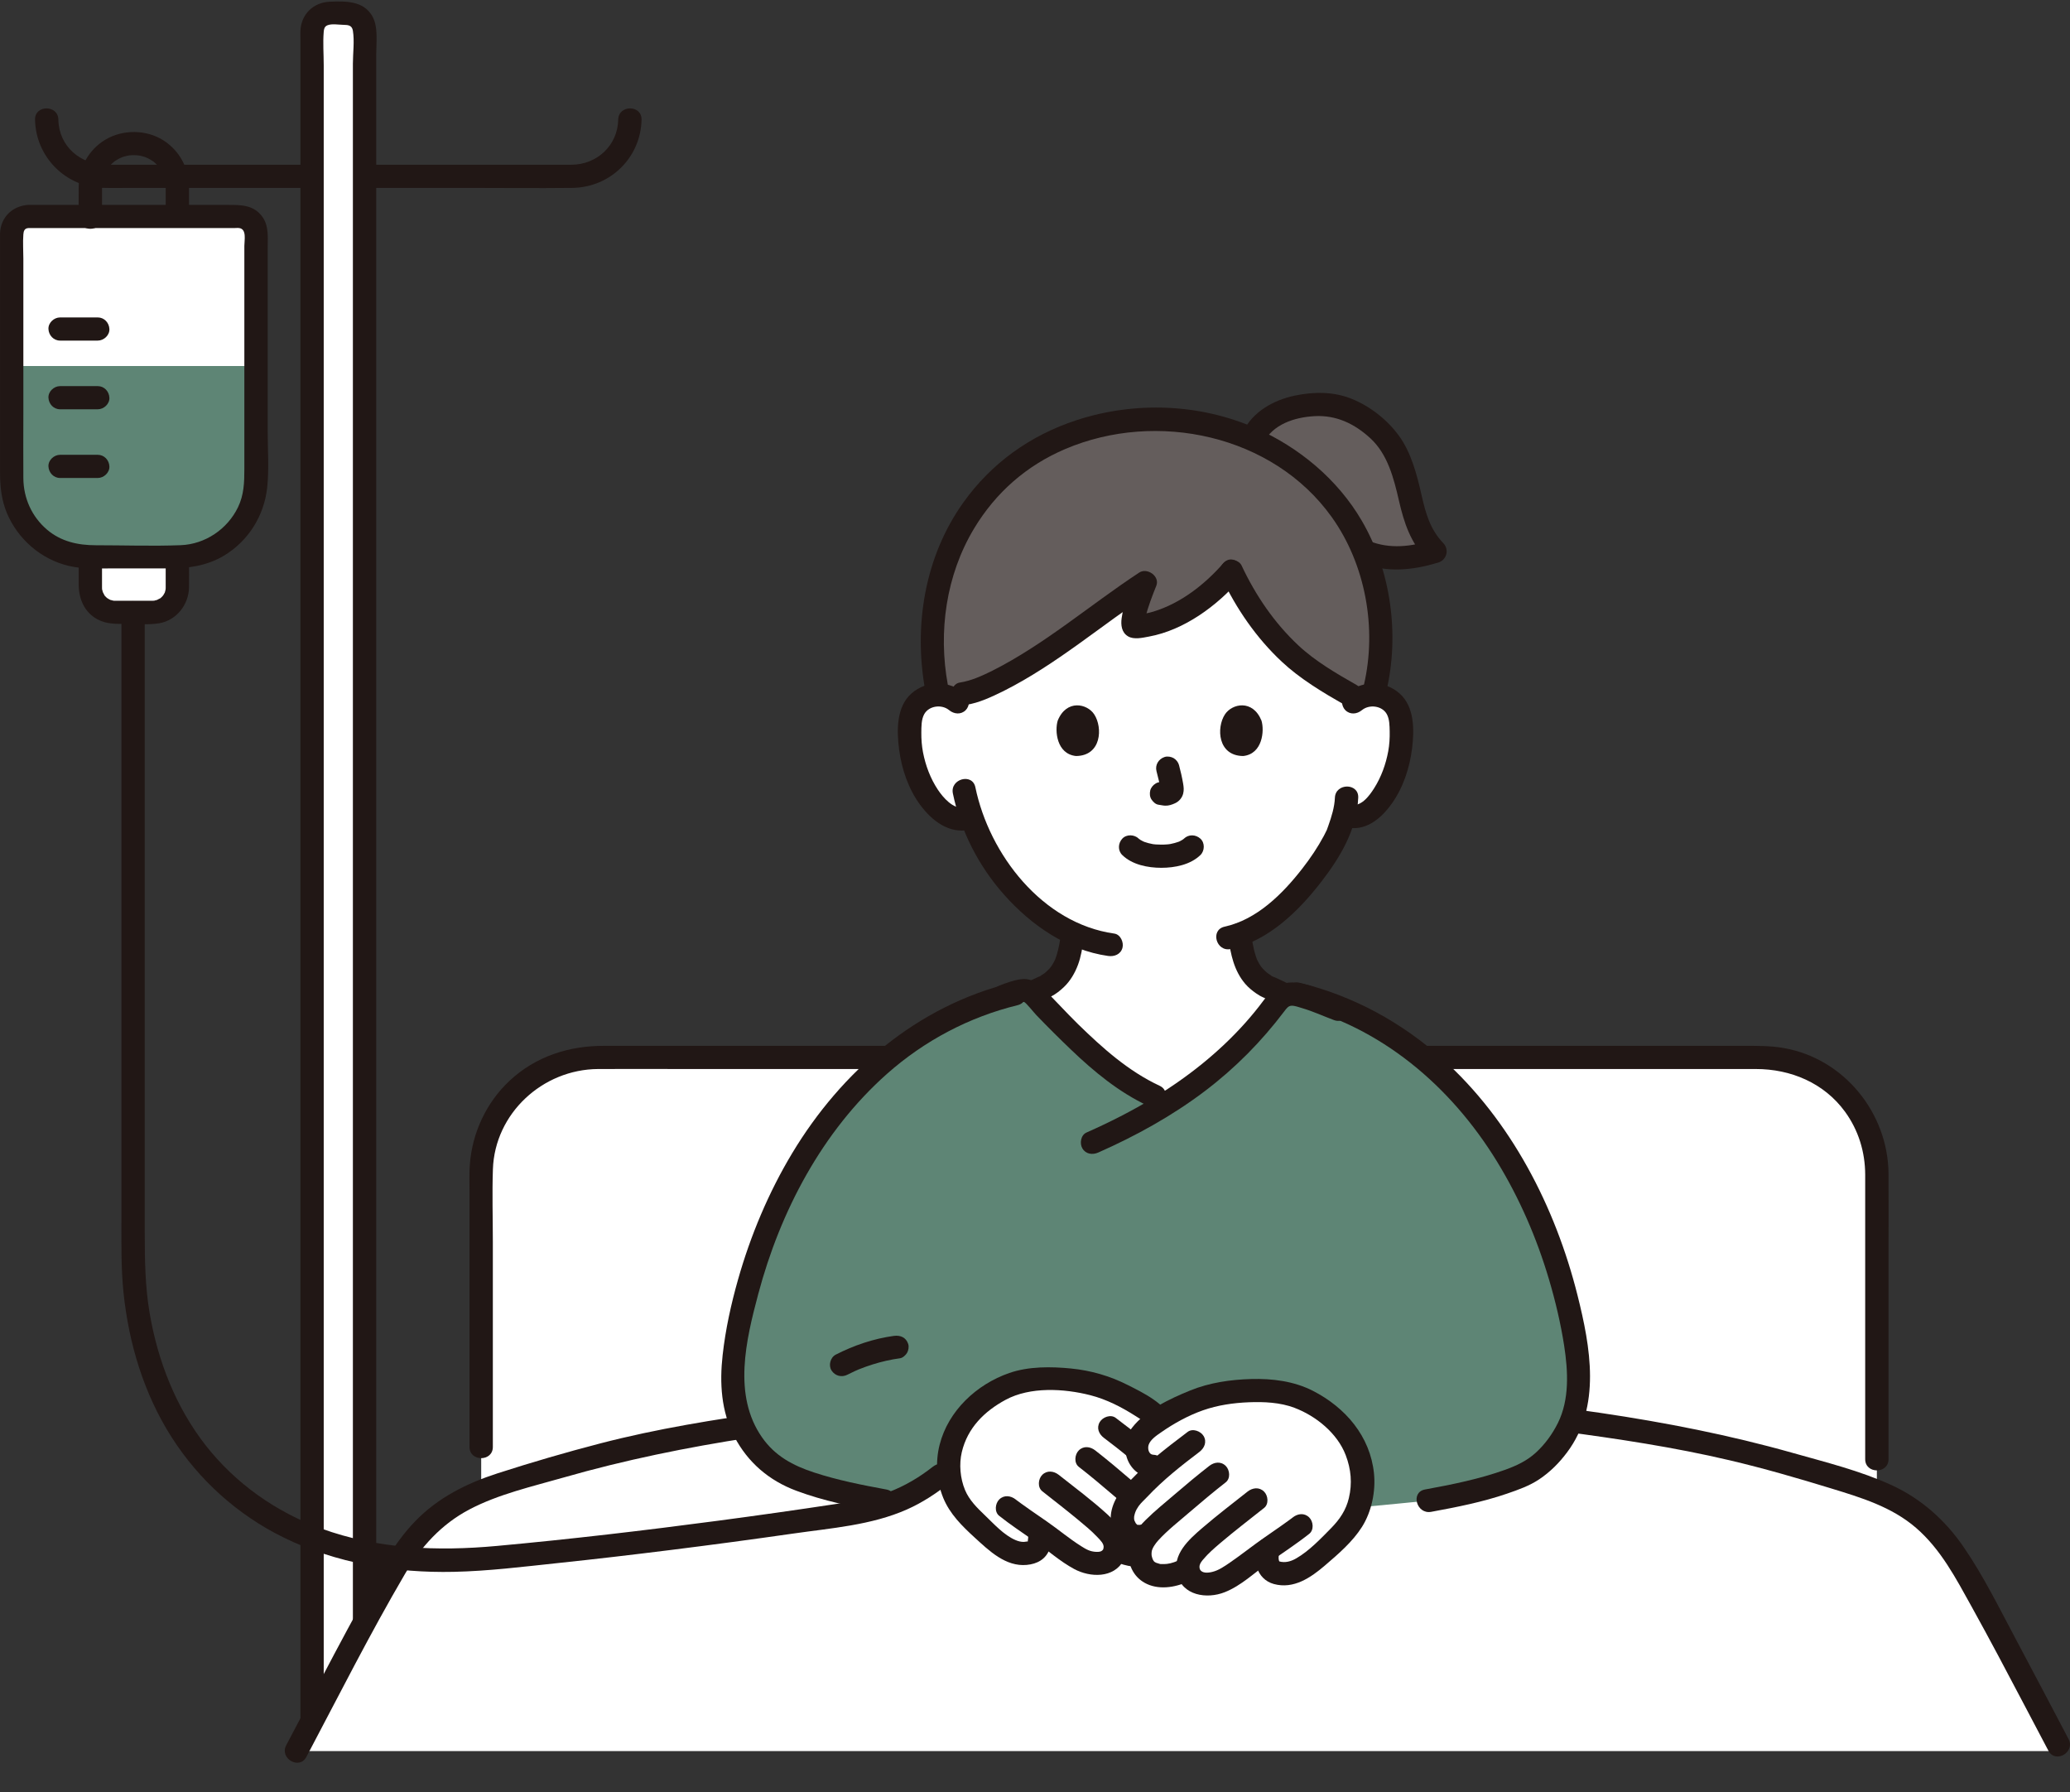 <svg width="67" height="58" viewBox="0 0 67 58" fill="none" xmlns="http://www.w3.org/2000/svg">
<rect x="0" y="0" width="67" height="58" fill="#333333" stroke="none"/>
<g clip-path="url(#clip0_1002_1613)">
<path d="M11.8 13.485V52.503C11.226 53.557 10.626 54.7 10.103 55.698L10.101 55.696V0.992C10.101 0.681 10.354 0.43 10.667 0.43H11.233C11.545 0.43 11.8 0.681 11.8 0.992V13.485Z" fill="white"/>
<path d="M5.741 18.187V19.017C5.741 19.46 5.38 19.818 4.935 19.818H3.729C3.285 19.818 2.925 19.46 2.925 19.017V18.02H5.741V18.187Z" fill="white"/>
<path d="M8.286 7.542C8.286 7.245 8.044 7.005 7.745 7.005H0.921C0.621 7.005 0.379 7.246 0.379 7.544V11.846H8.286V7.542Z" fill="white"/>
<path d="M0.378 11.846V15.502C0.378 16.893 1.514 18.02 2.915 18.02H5.749C7.15 18.02 8.286 16.892 8.286 15.5V11.846H0.378Z" fill="#5E8575"/>
<path d="M10.478 55.696V2.115C10.478 1.757 10.448 1.384 10.478 1.028C10.486 0.941 10.5 0.862 10.594 0.82C10.737 0.758 10.973 0.803 11.123 0.804C11.272 0.806 11.394 0.82 11.422 0.994C11.477 1.331 11.422 1.723 11.422 2.062V52.509C11.422 52.991 12.177 52.992 12.177 52.509V1.763C12.177 1.378 12.249 0.866 12.048 0.518C11.76 0.022 11.185 0.036 10.683 0.055C10.145 0.074 9.747 0.459 9.724 0.996C9.72 1.081 9.724 1.167 9.724 1.253V55.696C9.724 56.178 10.479 56.179 10.479 55.696L10.478 55.696Z" fill="#211715"/>
<path d="M10.005 5.331C7.822 5.331 5.639 5.331 3.455 5.331C2.608 5.331 1.905 4.741 1.889 3.87C1.881 3.388 1.126 3.386 1.134 3.87C1.155 5.068 2.113 6.052 3.327 6.08C3.661 6.088 3.995 6.081 4.329 6.081H8.785C9.192 6.081 9.599 6.081 10.005 6.081C10.491 6.081 10.492 5.331 10.005 5.331Z" fill="#211715"/>
<path d="M11.894 6.081C12.954 6.081 14.015 6.081 15.075 6.081C16.224 6.081 17.374 6.094 18.523 6.081C19.756 6.066 20.743 5.096 20.765 3.87C20.773 3.387 20.018 3.387 20.01 3.87C19.995 4.701 19.328 5.327 18.5 5.331C18.094 5.333 17.688 5.331 17.281 5.331C15.855 5.331 14.43 5.331 13.004 5.331C12.634 5.331 12.264 5.331 11.894 5.331C11.408 5.331 11.407 6.081 11.894 6.081Z" fill="#211715"/>
<path d="M0.921 7.381C2.776 7.381 4.632 7.381 6.487 7.381H7.582C7.634 7.381 7.693 7.373 7.745 7.381C7.991 7.418 7.909 7.775 7.909 7.957C7.909 9.773 7.909 11.588 7.909 13.403C7.909 13.993 7.909 14.584 7.909 15.174C7.909 15.61 7.897 16.019 7.702 16.419C7.359 17.126 6.642 17.613 5.849 17.644C4.933 17.679 4.011 17.646 3.096 17.646C2.52 17.646 1.974 17.525 1.524 17.143C1.028 16.721 0.762 16.124 0.756 15.479C0.75 14.785 0.756 14.091 0.756 13.397V8.372C0.756 8.113 0.736 7.846 0.756 7.587C0.764 7.482 0.789 7.388 0.921 7.381C1.404 7.353 1.407 6.603 0.921 6.631C0.406 6.66 0.023 7.027 0.001 7.545C-0.001 7.6 0.001 7.656 0.001 7.712V15.287C0.001 15.736 0.045 16.175 0.22 16.596C0.573 17.445 1.327 18.105 2.233 18.316C2.704 18.425 3.197 18.395 3.677 18.395H5.46C6.091 18.395 6.694 18.315 7.247 17.984C8.045 17.507 8.556 16.678 8.65 15.762C8.711 15.163 8.664 14.54 8.664 13.938C8.664 13.332 8.664 12.725 8.664 12.119C8.664 11.118 8.664 10.117 8.664 9.117C8.664 8.759 8.664 8.402 8.664 8.044C8.664 7.695 8.709 7.318 8.493 7.017C8.216 6.632 7.808 6.631 7.39 6.631C5.291 6.631 3.191 6.631 1.092 6.631H0.921C0.435 6.631 0.434 7.381 0.921 7.381V7.381Z" fill="#211715"/>
<path d="M1.945 11.023H3.164C3.361 11.023 3.55 10.851 3.541 10.648C3.532 10.446 3.375 10.273 3.164 10.273C3.151 10.273 3.138 10.273 3.126 10.273C2.928 10.273 2.739 10.446 2.748 10.648C2.757 10.851 2.914 11.023 3.126 11.023C3.138 11.023 3.151 11.023 3.164 11.023V10.273H1.945C1.748 10.273 1.559 10.446 1.568 10.648C1.577 10.851 1.734 11.023 1.945 11.023Z" fill="#211715"/>
<path d="M1.945 13.246H3.164C3.361 13.246 3.55 13.074 3.541 12.871C3.532 12.669 3.375 12.496 3.164 12.496C3.151 12.496 3.138 12.496 3.126 12.496C2.928 12.496 2.739 12.669 2.748 12.871C2.757 13.074 2.914 13.246 3.126 13.246C3.138 13.246 3.151 13.246 3.164 13.246V12.496H1.945C1.748 12.496 1.559 12.669 1.568 12.871C1.577 13.074 1.734 13.246 1.945 13.246Z" fill="#211715"/>
<path d="M1.945 15.469H3.164C3.361 15.469 3.55 15.297 3.541 15.094C3.532 14.892 3.375 14.719 3.164 14.719C3.151 14.719 3.138 14.719 3.126 14.719C2.928 14.719 2.739 14.892 2.748 15.094C2.757 15.297 2.914 15.469 3.126 15.469C3.138 15.469 3.151 15.469 3.164 15.469V14.719H1.945C1.748 14.719 1.559 14.892 1.568 15.094C1.577 15.297 1.734 15.469 1.945 15.469Z" fill="#211715"/>
<path d="M2.547 18.113V18.911C2.547 19.374 2.728 19.817 3.159 20.046C3.454 20.203 3.762 20.192 4.086 20.192C4.435 20.192 4.806 20.228 5.151 20.171C5.715 20.076 6.107 19.568 6.118 19.013C6.123 18.738 6.118 18.462 6.118 18.187C6.118 17.705 5.363 17.704 5.363 18.187V18.883C5.363 18.923 5.363 18.963 5.363 19.003C5.362 19.021 5.362 19.039 5.362 19.056C5.362 19.069 5.35 19.128 5.362 19.07C5.356 19.1 5.346 19.13 5.339 19.16C5.323 19.219 5.361 19.118 5.336 19.173C5.326 19.195 5.313 19.216 5.301 19.237C5.297 19.244 5.255 19.306 5.279 19.274C5.304 19.241 5.257 19.299 5.25 19.305C5.233 19.322 5.216 19.339 5.198 19.355C5.153 19.394 5.239 19.331 5.187 19.362C5.168 19.374 5.046 19.429 5.097 19.413C5.082 19.417 4.948 19.446 5.013 19.439C4.951 19.446 4.888 19.442 4.826 19.442C4.661 19.442 4.497 19.442 4.332 19.442C4.186 19.442 4.04 19.442 3.894 19.442C3.826 19.442 3.758 19.442 3.69 19.442C3.678 19.442 3.618 19.43 3.677 19.442C3.646 19.436 3.616 19.426 3.586 19.418C3.527 19.403 3.628 19.441 3.573 19.416C3.551 19.406 3.53 19.393 3.509 19.381C3.501 19.377 3.439 19.335 3.472 19.36C3.504 19.384 3.446 19.337 3.44 19.331C3.423 19.314 3.406 19.297 3.39 19.279C3.35 19.234 3.414 19.319 3.383 19.268C3.371 19.249 3.315 19.128 3.332 19.178C3.327 19.164 3.298 19.03 3.305 19.095C3.302 19.068 3.302 19.041 3.302 19.014C3.301 18.976 3.302 18.939 3.302 18.902V18.113C3.302 17.631 2.547 17.63 2.547 18.113Z" fill="#211715"/>
<path d="M3.302 7.043V6.195C3.302 6.145 3.301 6.096 3.302 6.047C3.302 6.028 3.302 6.01 3.302 5.992C3.303 5.953 3.305 5.914 3.31 5.875C3.302 5.939 3.32 5.834 3.322 5.824C3.374 5.6 3.462 5.442 3.639 5.28C3.662 5.259 3.685 5.238 3.709 5.22C3.664 5.254 3.714 5.217 3.721 5.212C3.774 5.18 3.826 5.146 3.881 5.119C3.884 5.117 3.995 5.072 3.928 5.097C3.952 5.088 3.975 5.08 3.999 5.072C4.036 5.061 4.072 5.051 4.109 5.043C4.123 5.04 4.228 5.022 4.161 5.031C4.222 5.023 4.284 5.022 4.346 5.022C4.372 5.023 4.399 5.023 4.425 5.025C4.428 5.025 4.553 5.041 4.479 5.028C4.542 5.039 4.604 5.054 4.665 5.073C4.689 5.08 4.712 5.089 4.736 5.097C4.677 5.076 4.786 5.121 4.799 5.128C4.849 5.153 4.895 5.183 4.943 5.213C5.036 5.271 4.902 5.17 4.984 5.243C5.002 5.26 5.021 5.276 5.039 5.292C5.083 5.334 5.126 5.379 5.164 5.427C5.12 5.371 5.19 5.469 5.191 5.47C5.212 5.501 5.231 5.533 5.248 5.565C5.331 5.718 5.362 5.864 5.363 6.053C5.364 6.358 5.363 6.664 5.363 6.969C5.363 7.452 6.118 7.452 6.118 6.969C6.118 6.665 6.119 6.361 6.118 6.057C6.115 5.444 5.813 4.879 5.293 4.545C4.735 4.187 3.968 4.183 3.403 4.525C2.869 4.848 2.553 5.423 2.547 6.04C2.543 6.375 2.547 6.709 2.547 7.043C2.547 7.525 3.302 7.526 3.302 7.043V7.043Z" fill="#211715"/>
<path d="M11.901 50.666C11.901 50.765 11.901 50.864 11.901 50.962C11.899 51.014 11.909 51.062 11.933 51.107C11.948 51.154 11.974 51.194 12.011 51.228C12.045 51.264 12.086 51.29 12.133 51.305C12.178 51.329 12.226 51.34 12.278 51.338L12.379 51.324C12.443 51.306 12.498 51.275 12.545 51.228L12.604 51.152C12.639 51.094 12.656 51.031 12.656 50.963C12.656 50.864 12.656 50.765 12.656 50.666C12.658 50.615 12.647 50.566 12.623 50.522C12.608 50.475 12.582 50.435 12.545 50.401C12.511 50.364 12.471 50.338 12.424 50.323C12.379 50.3 12.33 50.289 12.278 50.291L12.178 50.304C12.114 50.322 12.058 50.354 12.011 50.401L11.952 50.477C11.918 50.535 11.901 50.598 11.901 50.666Z" fill="#211715"/>
<path d="M60.749 37.972V48.266C60.614 48.212 60.477 48.161 60.333 48.114C59.129 47.717 57.243 47.168 56.007 46.881C51.966 45.944 43.784 45.038 38.161 45.038C32.538 45.038 24.357 45.944 20.314 46.881C19.078 47.168 17.192 47.717 15.99 48.114C15.846 48.161 15.709 48.212 15.575 48.266V37.972C15.575 35.901 17.264 34.223 19.35 34.223H56.974C59.059 34.223 60.749 35.901 60.749 37.972Z" fill="white"/>
<path d="M61.126 47.225V40.581C61.126 39.716 61.132 38.851 61.126 37.987C61.113 36.028 59.692 34.255 57.724 33.916C57.287 33.84 56.858 33.847 56.418 33.847H19.533C18.404 33.847 17.337 34.192 16.501 34.97C15.736 35.682 15.278 36.673 15.206 37.709C15.186 37.986 15.197 38.266 15.197 38.543V46.829C15.197 47.311 15.952 47.312 15.952 46.829V40.199C15.952 39.414 15.927 38.625 15.954 37.84C16.015 36.035 17.559 34.609 19.357 34.597C20.289 34.591 21.221 34.597 22.154 34.597C24.363 34.597 26.574 34.597 28.784 34.597H56.834C57.964 34.597 59.039 35.049 59.716 35.976C60.153 36.575 60.369 37.28 60.371 38.016C60.372 38.328 60.371 38.64 60.371 38.952V47.225C60.371 47.707 61.126 47.708 61.126 47.225H61.126Z" fill="#211715"/>
<path d="M43.813 22.719C44.008 22.543 44.299 22.458 44.57 22.498C44.842 22.539 45.089 22.701 45.213 22.923C45.301 23.078 45.329 23.255 45.345 23.428C45.405 24.108 45.27 24.802 44.959 25.422C44.808 25.724 44.611 26.013 44.337 26.233C44.126 26.4 43.915 26.494 43.609 26.402C43.609 26.402 43.569 26.39 43.5 26.369C43.433 26.631 43.344 26.86 43.305 26.971C43.078 27.542 41.752 29.644 40.122 30.24C40.136 30.341 40.154 30.456 40.179 30.595C40.258 31.06 40.39 31.586 41.013 31.927C41.054 31.941 41.866 32.324 41.93 32.35C41.93 32.35 42.435 36.095 37.164 36.095C31.893 36.095 32.907 32.351 32.907 32.351C32.973 32.325 33.782 31.942 33.827 31.928C34.447 31.587 34.579 31.061 34.66 30.596C34.689 30.435 34.709 30.31 34.719 30.203C34.017 29.873 33.368 29.359 32.796 28.725C32.111 27.964 31.694 27.149 31.447 26.447C31.345 26.474 31.286 26.49 31.286 26.49C30.94 26.583 30.676 26.399 30.465 26.233C30.191 26.013 29.994 25.724 29.843 25.422C29.533 24.802 29.398 24.108 29.457 23.428C29.473 23.255 29.502 23.078 29.589 22.923C29.713 22.701 29.961 22.539 30.232 22.498C30.503 22.458 30.794 22.543 30.989 22.719C30.989 22.719 29.379 17.916 37.124 17.916C44.868 17.916 43.813 22.719 43.813 22.719H43.813Z" fill="white"/>
<path d="M33.007 32.713C33.315 32.587 33.611 32.435 33.913 32.298C33.937 32.287 33.96 32.277 33.983 32.266C34.033 32.243 33.883 32.308 33.921 32.292C33.958 32.277 33.996 32.263 34.032 32.244C34.177 32.168 34.314 32.061 34.432 31.948C34.645 31.745 34.791 31.493 34.893 31.22C34.989 30.96 35.034 30.68 35.071 30.407C35.097 30.213 35.024 29.995 34.807 29.946C34.63 29.905 34.371 30 34.343 30.207C34.312 30.436 34.274 30.667 34.208 30.889C34.194 30.937 34.177 30.985 34.16 31.032C34.157 31.04 34.152 31.063 34.146 31.068C34.145 31.069 34.179 30.999 34.159 31.037C34.145 31.064 34.133 31.092 34.119 31.119C34.093 31.17 34.063 31.22 34.031 31.268C34.023 31.279 33.972 31.345 34.004 31.307C34.035 31.27 34.004 31.306 33.998 31.313C33.985 31.327 33.973 31.341 33.96 31.355C33.919 31.399 33.876 31.439 33.831 31.478C33.779 31.524 33.867 31.456 33.808 31.497C33.776 31.519 33.744 31.541 33.711 31.561C33.688 31.575 33.631 31.588 33.695 31.578C33.785 31.562 33.726 31.565 33.72 31.569C33.696 31.589 33.648 31.599 33.62 31.611C33.601 31.619 33.582 31.628 33.563 31.636C33.416 31.702 33.271 31.771 33.125 31.839C33.042 31.878 32.958 31.917 32.874 31.956C32.829 31.977 32.621 32.066 32.806 31.99C32.624 32.064 32.474 32.242 32.542 32.451C32.599 32.625 32.812 32.793 33.007 32.713Z" fill="#211715"/>
<path d="M39.759 30.349C39.833 30.887 39.941 31.413 40.304 31.84C40.406 31.959 40.529 32.059 40.658 32.149C40.739 32.206 40.821 32.253 40.912 32.289C40.919 32.292 40.792 32.236 40.871 32.272C41.019 32.34 41.166 32.408 41.313 32.477C41.455 32.543 41.596 32.613 41.74 32.674C41.921 32.751 42.153 32.734 42.256 32.539C42.342 32.379 42.315 32.108 42.121 32.027C41.852 31.913 41.59 31.779 41.325 31.658C41.26 31.628 41.182 31.604 41.121 31.569C41.109 31.562 41.097 31.572 41.143 31.576C41.194 31.581 41.164 31.584 41.14 31.568C41.112 31.548 41.081 31.531 41.053 31.511C41.032 31.497 40.977 31.448 41.023 31.491C40.996 31.466 40.968 31.443 40.941 31.418C40.898 31.377 40.859 31.332 40.819 31.287C40.792 31.255 40.833 31.303 40.834 31.306C40.827 31.294 40.818 31.283 40.81 31.272C40.792 31.245 40.774 31.218 40.758 31.19C40.73 31.143 40.706 31.095 40.682 31.046C40.651 30.981 40.703 31.104 40.679 31.037C40.669 31.009 40.658 30.98 40.649 30.951C40.563 30.693 40.524 30.418 40.487 30.149C40.46 29.954 40.199 29.831 40.023 29.888C39.807 29.957 39.73 30.14 39.759 30.349H39.759Z" fill="#211715"/>
<path d="M40.412 14.655C40.553 13.671 41.361 13.248 42.254 13.123C43.191 12.991 43.851 13.234 44.6 13.899C44.82 14.093 45.091 14.428 45.23 14.779C45.446 15.32 45.555 15.693 45.68 16.261C45.831 16.939 45.985 17.371 46.451 17.846C45.62 18.104 44.898 18.154 44.218 17.872L40.412 14.655H40.412Z" fill="#645D5C"/>
<path d="M40.882 14.353C41.188 13.733 41.893 13.504 42.549 13.468C43.253 13.429 43.845 13.715 44.356 14.185C44.916 14.701 45.113 15.479 45.278 16.195C45.445 16.922 45.654 17.559 46.183 18.111L46.35 17.484C45.67 17.69 44.994 17.778 44.319 17.509C44.13 17.433 43.904 17.591 43.855 17.771C43.796 17.985 43.928 18.156 44.118 18.232C44.907 18.547 45.756 18.448 46.551 18.207C46.825 18.124 46.916 17.787 46.717 17.58C46.292 17.138 46.147 16.619 46.015 16.037C45.865 15.376 45.68 14.644 45.271 14.091C44.89 13.574 44.347 13.15 43.749 12.907C43.164 12.67 42.521 12.675 41.91 12.803C41.215 12.95 40.552 13.322 40.23 13.974C40.017 14.406 40.668 14.787 40.882 14.353Z" fill="#211715"/>
<path d="M34.237 14.23C34.206 14.244 34.175 14.258 34.144 14.272C33.733 14.46 33.352 14.68 33.009 14.924C31.959 15.67 30.466 17.358 30.221 19.892C30.208 20.021 30.199 20.151 30.193 20.284C30.16 21.023 30.206 21.824 30.362 22.49C30.593 22.487 30.825 22.571 30.989 22.719L31.165 22.452C31.523 22.406 31.969 22.198 32.292 22.04C33.849 21.265 35.598 19.812 37.063 18.855C36.879 19.32 36.498 20.321 36.751 20.28C37.708 20.24 38.974 19.523 39.862 18.494C40.281 19.396 40.926 20.398 41.837 21.227C42.293 21.641 43.387 22.304 43.711 22.489L43.812 22.719C43.98 22.569 44.216 22.485 44.451 22.489C44.651 21.771 44.705 21.123 44.668 20.284C44.547 17.532 43.111 15.822 41.704 14.877C40.529 14.088 39.178 13.564 37.43 13.564C36.282 13.564 35.184 13.814 34.237 14.231L34.237 14.23Z" fill="#645D5C"/>
<path d="M43.207 25.816C43.194 26.125 43.1 26.424 42.998 26.713C42.979 26.766 42.96 26.819 42.941 26.872C42.916 26.939 42.976 26.799 42.943 26.865C42.912 26.926 42.883 26.988 42.851 27.048C42.652 27.421 42.412 27.776 42.152 28.11C41.519 28.924 40.683 29.762 39.637 29.99C39.163 30.094 39.363 30.817 39.838 30.713C41.046 30.45 42.014 29.505 42.745 28.565C43.368 27.763 43.917 26.857 43.962 25.816C43.983 25.334 43.228 25.335 43.207 25.816V25.816Z" fill="#211715"/>
<path d="M44.08 22.984C44.317 22.787 44.733 22.835 44.887 23.112C44.976 23.274 44.976 23.487 44.98 23.666C44.985 23.883 44.972 24.101 44.933 24.314C44.855 24.736 44.707 25.146 44.477 25.51C44.317 25.762 44.047 26.13 43.709 26.04C43.239 25.916 43.039 26.639 43.508 26.763C44.174 26.94 44.694 26.509 45.057 25.995C45.425 25.474 45.629 24.837 45.706 24.211C45.778 23.625 45.784 22.872 45.304 22.446C44.795 21.993 44.055 22.03 43.545 22.453C43.389 22.583 43.41 22.849 43.545 22.984C43.7 23.137 43.922 23.114 44.079 22.984H44.08Z" fill="#211715"/>
<path d="M44.873 22.369C45.301 20.544 45.025 18.473 44.075 16.849C43.294 15.513 42.048 14.475 40.632 13.853C38.819 13.057 36.722 12.984 34.842 13.599C33.342 14.091 32.084 14.992 31.174 16.272C29.923 18.032 29.564 20.267 29.951 22.366C30.038 22.84 30.766 22.639 30.679 22.166C30.363 20.449 30.62 18.614 31.526 17.108C32.231 15.936 33.227 15.065 34.481 14.531C37.436 13.273 41.2 14.072 43.102 16.731C44.2 18.265 44.574 20.34 44.145 22.169C44.034 22.639 44.762 22.839 44.873 22.368L44.873 22.369Z" fill="#211715"/>
<path d="M39.536 18.683C40.013 19.699 40.667 20.648 41.491 21.418C42.084 21.973 42.817 22.41 43.521 22.812C43.943 23.053 44.324 22.405 43.902 22.165C43.253 21.795 42.571 21.399 42.025 20.888C41.244 20.157 40.64 19.268 40.188 18.305C40.102 18.121 39.836 18.075 39.671 18.17C39.482 18.28 39.45 18.499 39.536 18.683Z" fill="#211715"/>
<path d="M31.265 22.813C31.695 22.748 32.098 22.551 32.484 22.364C32.759 22.231 32.715 21.724 32.394 21.679H32.393C32.423 21.907 32.453 22.135 32.483 22.364C34.197 21.502 35.658 20.227 37.253 19.179L36.699 18.755C36.54 19.159 36.362 19.577 36.304 20.009C36.275 20.227 36.301 20.466 36.508 20.592C36.701 20.709 36.98 20.64 37.187 20.602C38.329 20.392 39.382 19.613 40.129 18.759C40.446 18.396 39.914 17.863 39.595 18.229C38.995 18.915 38.224 19.519 37.34 19.791C37.172 19.843 37.005 19.871 36.833 19.9C36.815 19.901 36.796 19.902 36.778 19.903C36.633 19.905 36.72 19.977 37.036 20.117C37.057 20.112 37.013 20.205 37.046 20.114C37.045 20.118 37.06 20.036 37.074 19.983C37.159 19.631 37.294 19.291 37.427 18.955C37.547 18.65 37.134 18.359 36.872 18.531C35.277 19.579 33.816 20.854 32.102 21.716C31.832 21.852 31.868 22.356 32.192 22.401H32.194C32.164 22.173 32.133 21.945 32.103 21.716C31.771 21.877 31.434 22.034 31.064 22.09C30.863 22.121 30.751 22.372 30.801 22.551C30.86 22.765 31.063 22.844 31.265 22.813L31.265 22.813Z" fill="#211715"/>
<path d="M31.256 22.453C30.747 22.031 30.006 21.994 29.498 22.446C29.007 22.882 29.024 23.656 29.101 24.253C29.183 24.886 29.401 25.528 29.782 26.047C30.157 26.556 30.718 26.998 31.386 26.852C31.86 26.748 31.66 26.025 31.185 26.129C30.856 26.201 30.52 25.802 30.36 25.564C30.115 25.197 29.959 24.778 29.875 24.348C29.835 24.137 29.819 23.924 29.821 23.71C29.823 23.518 29.819 23.285 29.915 23.112C30.07 22.835 30.485 22.786 30.722 22.984C30.879 23.113 31.103 23.136 31.256 22.984C31.39 22.85 31.413 22.584 31.256 22.453Z" fill="#211715"/>
<path d="M30.842 25.679C31.093 26.892 31.676 28.03 32.501 28.957C33.373 29.939 34.537 30.75 35.866 30.938C36.068 30.966 36.272 30.888 36.331 30.676C36.379 30.5 36.27 30.243 36.067 30.214C33.742 29.887 32.02 27.655 31.57 25.479C31.473 25.007 30.745 25.207 30.842 25.678L30.842 25.679Z" fill="#211715"/>
<path d="M36.325 27.672C36.648 27.987 37.153 28.085 37.589 28.085C38.025 28.085 38.53 27.987 38.854 27.672C38.995 27.535 39.003 27.278 38.854 27.142C38.702 27.004 38.471 26.995 38.32 27.142C38.306 27.156 38.244 27.205 38.305 27.159C38.367 27.111 38.287 27.169 38.268 27.181C38.243 27.197 38.216 27.211 38.189 27.225C38.172 27.233 38.149 27.24 38.133 27.251C38.158 27.234 38.21 27.222 38.151 27.242C38.064 27.272 37.977 27.297 37.886 27.314C37.872 27.317 37.772 27.329 37.866 27.319C37.839 27.322 37.812 27.325 37.784 27.327C37.719 27.333 37.654 27.335 37.589 27.335C37.53 27.335 37.47 27.333 37.411 27.329C37.378 27.326 37.345 27.323 37.313 27.319C37.363 27.325 37.347 27.324 37.307 27.317C37.215 27.3 37.125 27.277 37.038 27.246C37.002 27.233 36.967 27.201 37.045 27.251C37.031 27.242 37.014 27.236 36.999 27.229C36.968 27.214 36.939 27.198 36.91 27.181C36.889 27.168 36.869 27.15 36.847 27.138C36.95 27.195 36.892 27.175 36.859 27.142C36.718 27.005 36.464 26.992 36.325 27.142C36.188 27.29 36.174 27.526 36.325 27.672H36.325Z" fill="#211715"/>
<path d="M37.433 24.96C37.487 25.164 37.538 25.37 37.569 25.578L37.556 25.479C37.559 25.507 37.561 25.535 37.558 25.564L37.571 25.464C37.569 25.478 37.566 25.49 37.562 25.503L37.6 25.413C37.596 25.422 37.592 25.43 37.587 25.438L37.646 25.362C37.639 25.37 37.633 25.376 37.625 25.382L37.702 25.323C37.686 25.333 37.669 25.341 37.652 25.349L37.743 25.311C37.715 25.322 37.689 25.331 37.66 25.335L37.76 25.322C37.734 25.325 37.708 25.325 37.682 25.322L37.782 25.335C37.753 25.331 37.724 25.324 37.695 25.32C37.645 25.304 37.594 25.302 37.544 25.313C37.494 25.315 37.447 25.33 37.404 25.358C37.325 25.403 37.251 25.492 37.23 25.582C37.208 25.678 37.213 25.785 37.268 25.87C37.317 25.946 37.4 26.03 37.494 26.043C37.566 26.052 37.636 26.071 37.709 26.074C37.825 26.079 37.931 26.043 38.033 25.996C38.162 25.938 38.262 25.82 38.296 25.683C38.325 25.567 38.313 25.469 38.293 25.352C38.259 25.153 38.213 24.956 38.161 24.76C38.137 24.67 38.069 24.583 37.988 24.536C37.907 24.489 37.788 24.469 37.697 24.498C37.5 24.562 37.38 24.756 37.433 24.96L37.433 24.96Z" fill="#211715"/>
<path d="M34.236 23.32C34.134 23.648 34.2 24.402 34.826 24.467C35.653 24.462 35.697 23.549 35.418 23.121C35.191 22.77 34.52 22.624 34.236 23.32Z" fill="#211715"/>
<path d="M40.83 23.32C40.931 23.648 40.865 24.402 40.239 24.467C39.412 24.462 39.368 23.549 39.647 23.121C39.875 22.77 40.545 22.624 40.83 23.32Z" fill="#211715"/>
<path d="M11.45 53.15C11.932 52.252 12.41 51.382 12.823 50.679C13.59 49.373 14.555 48.586 15.989 48.114C17.193 47.718 19.079 47.168 20.315 46.881C24.357 45.944 32.54 45.038 38.161 45.038C43.783 45.038 51.965 45.944 56.008 46.881C57.244 47.168 59.13 47.718 60.334 48.114C61.767 48.586 62.733 49.373 63.5 50.679C64.482 52.35 65.721 54.757 66.627 56.47L66.734 56.671C50.839 56.671 9.59 56.671 9.59 56.671C10.115 55.679 10.787 54.387 11.45 53.15H11.45Z" fill="white"/>
<path d="M66.953 56.281C66.395 55.226 65.844 54.166 65.281 53.114C64.733 52.089 64.211 51.017 63.551 50.058C62.962 49.2 62.181 48.502 61.228 48.065C60.212 47.598 59.088 47.322 58.014 47.018C53.949 45.87 49.698 45.388 45.498 45.023C43.229 44.826 40.951 44.686 38.673 44.665C36.45 44.644 34.226 44.757 32.01 44.926C29.676 45.105 27.346 45.352 25.028 45.674C23.152 45.935 21.273 46.236 19.439 46.711C18.318 47.002 17.205 47.327 16.104 47.682C15.101 48.006 14.173 48.471 13.435 49.236C12.687 50.011 12.196 50.995 11.684 51.929C11.107 52.979 10.55 54.038 9.993 55.098C9.75 55.559 9.507 56.021 9.264 56.482C9.038 56.909 9.689 57.288 9.916 56.861C10.965 54.877 11.976 52.87 13.111 50.933C13.622 50.062 14.284 49.331 15.188 48.854C16.126 48.358 17.224 48.109 18.24 47.818C22.201 46.681 26.317 46.18 30.414 45.809C32.672 45.605 34.938 45.458 37.206 45.42C39.349 45.385 41.493 45.477 43.631 45.626C45.935 45.788 48.235 46.017 50.525 46.32C52.351 46.562 54.184 46.837 55.979 47.259C57.085 47.519 58.179 47.836 59.265 48.169C60.244 48.469 61.228 48.766 62.017 49.447C62.821 50.142 63.308 51.082 63.815 51.995C64.4 53.05 64.963 54.117 65.524 55.184C65.783 55.676 66.041 56.168 66.301 56.659C66.527 57.087 67.179 56.708 66.953 56.281L66.953 56.281Z" fill="#211715"/>
<path d="M32.609 48.895C34.581 49.044 36.767 49.188 37.878 49.188C40.19 49.188 46.224 48.566 46.224 48.566C47.552 48.323 48.343 48.129 49.197 47.783C50.151 47.397 50.879 46.308 51.027 45.42C51.166 44.591 51.058 43.741 50.896 42.916C50.144 39.063 47.952 34.896 44.146 32.968C43.547 32.748 42.956 32.541 42.404 32.316C42.319 32.283 41.941 32.171 41.768 32.172C41.629 32.172 41.457 32.243 41.305 32.455C40.409 33.704 39.238 34.771 37.813 35.677L37.343 35.462C36.581 35.114 35.753 34.482 35.128 33.891C34.517 33.313 34.02 32.816 33.461 32.219C33.378 32.13 33.273 32.058 33.164 32.053C33.057 32.049 32.7 32.148 32.332 32.305C27.492 33.741 24.772 38.532 23.917 42.915C23.755 43.741 23.647 44.59 23.786 45.42C23.934 46.308 24.661 47.397 25.615 47.783C26.539 48.157 27.389 48.353 28.925 48.627C29.448 48.424 29.939 48.144 30.382 47.794L30.454 47.738L32.609 48.895L32.609 48.895Z" fill="#5E8575"/>
<path d="M41.875 32.531C44.703 33.223 46.957 35.152 48.453 37.59C49.182 38.779 49.739 40.066 50.135 41.401C50.344 42.105 50.514 42.824 50.627 43.549C50.754 44.372 50.805 45.288 50.424 46.055C50.245 46.413 50.009 46.739 49.713 47.011C49.423 47.276 49.087 47.434 48.721 47.566C47.88 47.868 47.001 48.044 46.123 48.205C45.646 48.293 45.848 49.016 46.324 48.928C47.151 48.776 47.98 48.613 48.776 48.34C49.137 48.216 49.508 48.086 49.825 47.872C50.175 47.637 50.468 47.343 50.719 47.007C51.833 45.525 51.479 43.592 51.06 41.921C50.342 39.059 48.906 36.259 46.682 34.264C45.368 33.087 43.795 32.229 42.075 31.808C41.603 31.693 41.402 32.416 41.874 32.531L41.875 32.531Z" fill="#211715"/>
<path d="M32.737 31.808C29.678 32.556 27.234 34.673 25.641 37.321C24.875 38.595 24.293 39.984 23.888 41.411C23.662 42.209 23.482 43.027 23.39 43.852C23.288 44.756 23.34 45.673 23.767 46.492C24.203 47.33 24.893 47.917 25.775 48.246C26.651 48.573 27.57 48.759 28.488 48.928C28.963 49.015 29.167 48.293 28.689 48.205C27.902 48.06 27.114 47.905 26.353 47.656C25.665 47.43 25.087 47.124 24.664 46.517C23.714 45.156 24.146 43.368 24.542 41.88C25.254 39.202 26.612 36.613 28.712 34.751C29.92 33.681 31.365 32.915 32.937 32.531C33.409 32.415 33.209 31.692 32.736 31.808H32.737Z" fill="#211715"/>
<path d="M32.545 32.621C32.676 32.57 33.038 32.396 33.147 32.428C33.209 32.446 33.457 32.763 33.547 32.856C33.913 33.237 34.287 33.609 34.668 33.973C35.407 34.68 36.218 35.35 37.152 35.786C37.589 35.99 37.973 35.344 37.533 35.139C36.518 34.665 35.688 33.919 34.895 33.147C34.497 32.758 34.127 32.341 33.728 31.954C33.54 31.772 33.318 31.654 33.05 31.69C32.806 31.723 32.572 31.809 32.344 31.898C32.154 31.972 32.022 32.149 32.08 32.359C32.13 32.538 32.354 32.695 32.545 32.621Z" fill="#211715"/>
<path d="M35.549 37.299C36.769 36.76 37.941 36.112 39.004 35.307C39.985 34.562 40.83 33.707 41.571 32.727C41.643 32.632 41.701 32.549 41.812 32.548C41.921 32.548 42.052 32.6 42.157 32.63C42.504 32.732 42.839 32.888 43.179 33.014C43.635 33.182 43.832 32.458 43.38 32.291C42.866 32.101 42.193 31.709 41.62 31.813C41.273 31.877 41.076 32.138 40.879 32.403C40.7 32.644 40.509 32.875 40.31 33.099C39.453 34.06 38.437 34.864 37.336 35.532C36.64 35.954 35.913 36.322 35.168 36.652C34.982 36.734 34.938 37.004 35.033 37.165C35.145 37.355 35.362 37.382 35.549 37.299Z" fill="#211715"/>
<path d="M34.713 50.305C34.795 50.359 34.877 50.41 34.957 50.455C35.142 50.559 35.564 50.68 35.83 50.528C35.995 50.434 36.081 50.28 36.096 50.118C36.111 50.127 36.119 50.131 36.119 50.131C36.477 50.341 37.054 50.446 37.375 50.167C37.561 50.005 37.674 49.562 37.45 49.241C37.419 49.186 37.377 49.127 37.324 49.065C37.511 49.138 37.859 49.232 38.06 48.816C38.193 48.541 38.076 48.115 37.742 47.796C37.616 47.675 37.354 47.368 37.095 47.142C37.04 47.094 36.983 47.047 36.927 47L37.162 46.965C37.335 46.975 37.545 46.816 37.631 46.652C37.703 46.513 37.683 46.295 37.632 46.159C37.515 45.841 36.973 45.493 36.413 45.199C35.815 44.885 35.389 44.76 34.759 44.673C34.166 44.615 33.757 44.603 33.163 44.698C32.625 44.783 32.247 45.032 31.861 45.287C31.629 45.44 31.134 45.964 31.012 46.221C30.793 46.684 30.678 47.116 30.711 47.537C30.766 48.235 30.946 48.629 31.385 49.083C31.641 49.347 32.086 49.75 32.374 49.976C32.778 50.293 33.165 50.334 33.447 50.214C33.674 50.118 33.699 49.693 33.608 49.525C33.608 49.525 33.599 49.509 33.591 49.493L33.599 49.499C33.69 49.562 33.769 49.617 33.828 49.658C34.034 49.803 34.374 50.082 34.712 50.304L34.713 50.305Z" fill="white"/>
<path d="M34.916 47.471C35.296 47.766 35.664 48.075 36.029 48.388C36.357 48.671 36.706 48.941 36.997 49.262C37.075 49.347 37.184 49.487 37.197 49.61C37.205 49.684 37.196 49.713 37.173 49.797C37.167 49.815 37.161 49.832 37.154 49.85C37.168 49.815 37.165 49.817 37.146 49.856C37.122 49.893 37.123 49.894 37.149 49.86C37.14 49.871 37.13 49.882 37.118 49.892C37.103 49.906 37.104 49.905 37.123 49.89C37.102 49.904 37.08 49.917 37.057 49.928C37.107 49.903 36.999 49.945 36.984 49.949C36.965 49.954 36.945 49.958 36.926 49.961C36.96 49.956 36.953 49.955 36.906 49.96C36.857 49.959 36.809 49.961 36.761 49.957C36.634 49.948 36.44 49.882 36.31 49.808C35.887 49.569 35.506 50.216 35.929 50.455C36.295 50.662 36.729 50.76 37.146 50.68C37.553 50.602 37.857 50.286 37.927 49.883C38.082 48.992 37.219 48.423 36.627 47.913C36.242 47.581 35.852 47.253 35.45 46.94C35.29 46.815 35.073 46.785 34.917 46.94C34.786 47.07 34.755 47.345 34.917 47.471H34.916Z" fill="#211715"/>
<path d="M37.371 49.473C37.847 49.572 38.269 49.346 38.438 48.886C38.597 48.452 38.394 47.968 38.109 47.636C37.528 46.961 36.819 46.423 36.112 45.887C35.95 45.764 35.69 45.862 35.596 46.022C35.482 46.215 35.568 46.412 35.731 46.535C36.292 46.96 36.848 47.397 37.337 47.918C37.425 48.012 37.531 48.102 37.601 48.202C37.636 48.254 37.684 48.341 37.693 48.364C37.708 48.401 37.719 48.44 37.728 48.48C37.733 48.502 37.738 48.567 37.735 48.512C37.737 48.548 37.737 48.585 37.734 48.621C37.741 48.544 37.725 48.643 37.721 48.655C37.74 48.592 37.716 48.664 37.7 48.691C37.682 48.719 37.697 48.696 37.669 48.732C37.635 48.763 37.633 48.766 37.661 48.741L37.632 48.757C37.669 48.743 37.674 48.74 37.648 48.749C37.634 48.753 37.619 48.757 37.603 48.76C37.665 48.746 37.627 48.752 37.585 48.753C37.506 48.755 37.654 48.767 37.572 48.75C37.373 48.709 37.164 48.808 37.108 49.012C37.056 49.198 37.171 49.432 37.371 49.473Z" fill="#211715"/>
<path d="M33.735 48.262C34.12 48.566 34.509 48.866 34.887 49.179C35.1 49.356 35.316 49.532 35.507 49.733C35.626 49.857 35.737 49.964 35.72 50.088C35.72 50.088 35.705 50.14 35.716 50.119C35.694 50.16 35.71 50.148 35.674 50.181C35.634 50.218 35.563 50.227 35.486 50.224C35.281 50.216 35.16 50.144 34.987 50.035C34.606 49.794 34.261 49.502 33.892 49.246C33.71 49.12 33.528 48.995 33.346 48.868C33.25 48.8 33.154 48.733 33.059 48.664C33.017 48.634 32.976 48.604 32.935 48.573C32.921 48.563 32.907 48.552 32.893 48.542C32.807 48.478 32.948 48.585 32.876 48.528C32.716 48.402 32.497 48.374 32.342 48.528C32.21 48.659 32.181 48.932 32.342 49.058C32.708 49.348 33.098 49.607 33.481 49.873C33.91 50.17 34.306 50.53 34.767 50.778C35.284 51.057 36.054 51.083 36.368 50.497C36.68 49.916 36.259 49.389 35.842 49.009C35.343 48.554 34.798 48.149 34.269 47.731C34.109 47.605 33.891 47.577 33.735 47.731C33.603 47.862 33.575 48.134 33.735 48.261L33.735 48.262Z" fill="#211715"/>
<path d="M37.162 47.34C37.858 47.309 38.235 46.576 37.959 45.97C37.707 45.417 37.004 45.075 36.489 44.817C35.914 44.528 35.312 44.354 34.671 44.29C34.019 44.225 33.295 44.218 32.668 44.435C31.606 44.803 30.691 45.66 30.413 46.757C30.271 47.314 30.311 47.94 30.529 48.474C30.741 48.995 31.138 49.386 31.547 49.76C32.011 50.184 32.548 50.709 33.232 50.646C33.566 50.615 33.844 50.468 33.968 50.145C34.069 49.88 34.051 49.591 33.934 49.336C33.85 49.151 33.581 49.106 33.418 49.201C33.227 49.312 33.198 49.529 33.282 49.714C33.282 49.713 33.279 49.847 33.256 49.898C33.283 49.837 33.311 49.886 33.243 49.888C33.213 49.889 33.176 49.899 33.143 49.901C33.048 49.904 32.956 49.879 32.869 49.842C32.492 49.681 32.165 49.314 31.874 49.036C31.623 48.797 31.369 48.545 31.234 48.219C31.079 47.844 31.038 47.388 31.131 46.994C31.318 46.209 31.862 45.674 32.548 45.303C33.343 44.873 34.44 44.936 35.292 45.154C35.817 45.288 36.307 45.541 36.761 45.831C36.928 45.938 37.166 46.074 37.261 46.256C37.313 46.354 37.333 46.582 37.162 46.59C36.678 46.611 36.675 47.361 37.162 47.34L37.162 47.34Z" fill="#211715"/>
<path d="M39.9 50.961C39.814 51.018 39.728 51.072 39.644 51.119C39.45 51.228 39.007 51.355 38.727 51.196C38.554 51.097 38.464 50.935 38.449 50.766C38.433 50.775 38.424 50.78 38.424 50.78C38.048 50.999 37.443 51.109 37.106 50.817C36.91 50.647 36.792 50.182 37.027 49.845C37.059 49.787 37.104 49.726 37.159 49.66C36.964 49.736 36.598 49.836 36.386 49.399C36.247 49.11 36.37 48.663 36.721 48.328C36.853 48.202 37.128 47.879 37.4 47.642C37.458 47.592 37.517 47.542 37.576 47.492L37.329 47.456C37.148 47.467 36.928 47.3 36.837 47.127C36.761 46.982 36.782 46.752 36.836 46.609C36.959 46.276 37.528 45.911 38.116 45.602C38.744 45.272 39.191 45.142 39.852 45.05C40.475 44.989 40.904 44.977 41.527 45.076C42.092 45.166 42.489 45.426 42.893 45.694C43.137 45.855 43.657 46.405 43.784 46.675C44.015 47.161 44.136 47.615 44.101 48.056C44.043 48.789 43.854 49.202 43.393 49.679C43.124 49.956 42.657 50.379 42.355 50.616C41.931 50.949 41.524 50.993 41.228 50.867C40.99 50.765 40.964 50.32 41.059 50.143C41.059 50.143 41.068 50.126 41.077 50.11L41.069 50.116C40.974 50.182 40.891 50.239 40.829 50.283C40.612 50.435 40.255 50.728 39.9 50.962L39.9 50.961Z" fill="white"/>
<path d="M39.139 47.443C38.759 47.739 38.389 48.047 38.024 48.361C37.708 48.632 37.381 48.895 37.085 49.188C36.779 49.49 36.502 49.858 36.52 50.309C36.538 50.762 36.777 51.142 37.213 51.3C37.666 51.463 38.209 51.332 38.615 51.103C39.037 50.864 38.657 50.216 38.233 50.456C38.098 50.532 37.909 50.599 37.772 50.613C37.715 50.619 37.656 50.62 37.599 50.618C37.523 50.615 37.599 50.625 37.532 50.611C37.513 50.607 37.394 50.565 37.43 50.582C37.431 50.583 37.327 50.522 37.373 50.552C37.358 50.538 37.343 50.523 37.33 50.507C37.355 50.539 37.355 50.537 37.33 50.5C37.3 50.426 37.331 50.525 37.306 50.452C37.272 50.353 37.267 50.329 37.276 50.223C37.287 50.106 37.406 49.945 37.489 49.853C37.791 49.522 38.15 49.243 38.489 48.951C38.877 48.617 39.27 48.288 39.674 47.972C39.834 47.847 39.806 47.573 39.674 47.442C39.515 47.285 39.301 47.317 39.14 47.442L39.139 47.443Z" fill="#211715"/>
<path d="M36.904 49.347C36.815 49.366 36.98 49.353 36.886 49.351C36.867 49.351 36.776 49.34 36.861 49.357C36.852 49.355 36.767 49.341 36.812 49.347C36.823 49.349 36.803 49.342 36.798 49.337C36.792 49.332 36.744 49.274 36.761 49.298C36.753 49.286 36.703 49.166 36.724 49.235C36.719 49.219 36.702 49.121 36.71 49.194C36.706 49.162 36.708 49.131 36.708 49.099C36.711 49.073 36.709 49.074 36.705 49.101L36.713 49.061C36.722 49.02 36.732 48.979 36.747 48.94C36.767 48.883 36.806 48.812 36.853 48.745C36.932 48.634 37.039 48.543 37.133 48.443C37.646 47.897 38.225 47.44 38.822 46.988C38.984 46.865 39.069 46.665 38.958 46.475C38.864 46.317 38.604 46.217 38.441 46.341C37.7 46.902 36.957 47.466 36.349 48.174C36.054 48.517 35.843 49.018 36.009 49.467C36.183 49.94 36.615 50.172 37.105 50.071C37.305 50.029 37.42 49.796 37.369 49.609C37.312 49.404 37.105 49.306 36.904 49.347L36.904 49.347Z" fill="#211715"/>
<path d="M40.38 48.273C39.887 48.662 39.388 49.044 38.912 49.453C38.475 49.828 37.944 50.304 38.096 50.941C38.264 51.639 39.06 51.76 39.641 51.529C40.173 51.319 40.605 50.897 41.068 50.572C41.506 50.265 41.956 49.972 42.376 49.64C42.536 49.514 42.509 49.242 42.376 49.11C42.218 48.953 42.002 48.983 41.842 49.11C41.799 49.144 41.876 49.086 41.806 49.138C41.77 49.165 41.733 49.191 41.697 49.218C41.613 49.279 41.527 49.34 41.442 49.4C41.263 49.526 41.083 49.651 40.903 49.775C40.535 50.03 40.187 50.311 39.818 50.564C39.622 50.699 39.443 50.822 39.242 50.871C39.095 50.908 38.907 50.92 38.842 50.795C38.824 50.761 38.819 50.706 38.829 50.661C38.845 50.588 38.898 50.523 38.943 50.47C39.106 50.275 39.302 50.105 39.496 49.94C39.958 49.548 40.439 49.179 40.914 48.803C41.074 48.677 41.047 48.405 40.914 48.273C40.756 48.117 40.54 48.147 40.38 48.273L40.38 48.273Z" fill="#211715"/>
<path d="M37.329 47.08C37.17 47.073 37.14 46.867 37.18 46.755C37.24 46.584 37.444 46.451 37.585 46.353C37.996 46.066 38.461 45.81 38.935 45.643C39.415 45.475 39.917 45.402 40.424 45.382C40.912 45.363 41.433 45.386 41.894 45.56C42.59 45.822 43.285 46.381 43.557 47.094C43.731 47.551 43.772 48.006 43.659 48.483C43.568 48.87 43.363 49.172 43.086 49.454C42.749 49.797 42.374 50.193 41.954 50.435C41.785 50.533 41.597 50.587 41.405 50.532C41.344 50.515 41.406 50.53 41.42 50.556C41.395 50.508 41.397 50.515 41.387 50.459C41.38 50.414 41.395 50.31 41.385 50.332C41.47 50.148 41.438 49.928 41.25 49.819C41.087 49.725 40.819 49.769 40.733 49.954C40.507 50.444 40.661 51.108 41.231 51.264C41.872 51.439 42.426 51.057 42.887 50.662C43.319 50.292 43.778 49.899 44.084 49.415C44.396 48.921 44.531 48.262 44.472 47.685C44.35 46.483 43.548 45.551 42.493 45.011C41.882 44.699 41.182 44.611 40.501 44.63C39.83 44.648 39.152 44.746 38.528 44.999C37.871 45.265 37.085 45.634 36.642 46.206C36.164 46.821 36.496 47.793 37.329 47.831C37.815 47.852 37.814 47.102 37.329 47.081L37.329 47.08Z" fill="#211715"/>
<path d="M27.431 44.489C27.506 44.45 27.581 44.413 27.657 44.379C27.691 44.363 27.725 44.349 27.759 44.334C27.784 44.323 27.778 44.325 27.742 44.34C27.761 44.332 27.781 44.324 27.801 44.316C27.948 44.257 28.098 44.203 28.25 44.156C28.538 44.066 28.833 43.998 29.133 43.958C29.219 43.946 29.316 43.856 29.358 43.785C29.405 43.705 29.425 43.586 29.396 43.496C29.326 43.282 29.142 43.206 28.932 43.234C28.277 43.323 27.636 43.541 27.05 43.841C26.875 43.932 26.808 44.19 26.915 44.354C27.03 44.532 27.244 44.585 27.431 44.489V44.489Z" fill="#211715"/>
<path d="M3.93 19.817C3.93 23.466 3.93 27.115 3.93 30.765V39.582C3.93 40.331 3.92 41.08 3.997 41.827C4.168 43.479 4.656 45.108 5.557 46.517C6.442 47.902 7.698 49.032 9.18 49.759C10.884 50.594 12.798 50.911 14.688 50.87C15.81 50.846 16.933 50.705 18.048 50.587C19.275 50.458 20.5 50.314 21.724 50.161C23.038 49.997 24.35 49.821 25.661 49.633C26.903 49.454 28.203 49.363 29.36 48.849C29.855 48.629 30.297 48.337 30.721 48.003C30.88 47.877 30.853 47.605 30.721 47.473C30.563 47.316 30.347 47.347 30.187 47.473C29.762 47.808 29.286 48.091 28.779 48.283C28.221 48.495 27.644 48.584 27.057 48.674C25.792 48.866 24.524 49.046 23.256 49.214C20.869 49.53 18.476 49.813 16.078 50.032C14.158 50.208 12.225 50.134 10.399 49.468C8.93 48.933 7.616 48.003 6.655 46.774C5.688 45.536 5.108 44.042 4.845 42.506C4.698 41.646 4.685 40.781 4.685 39.912C4.685 37.232 4.685 34.552 4.685 31.872C4.685 28.231 4.685 24.59 4.685 20.948V19.818C4.685 19.335 3.93 19.334 3.93 19.818V19.817Z" fill="#211715"/>
</g>
<defs>
<clipPath id="clip0_1002_1613">
<rect width="67" height="57" fill="white" transform="translate(0 0.048)"/>
</clipPath>
</defs>
</svg>
